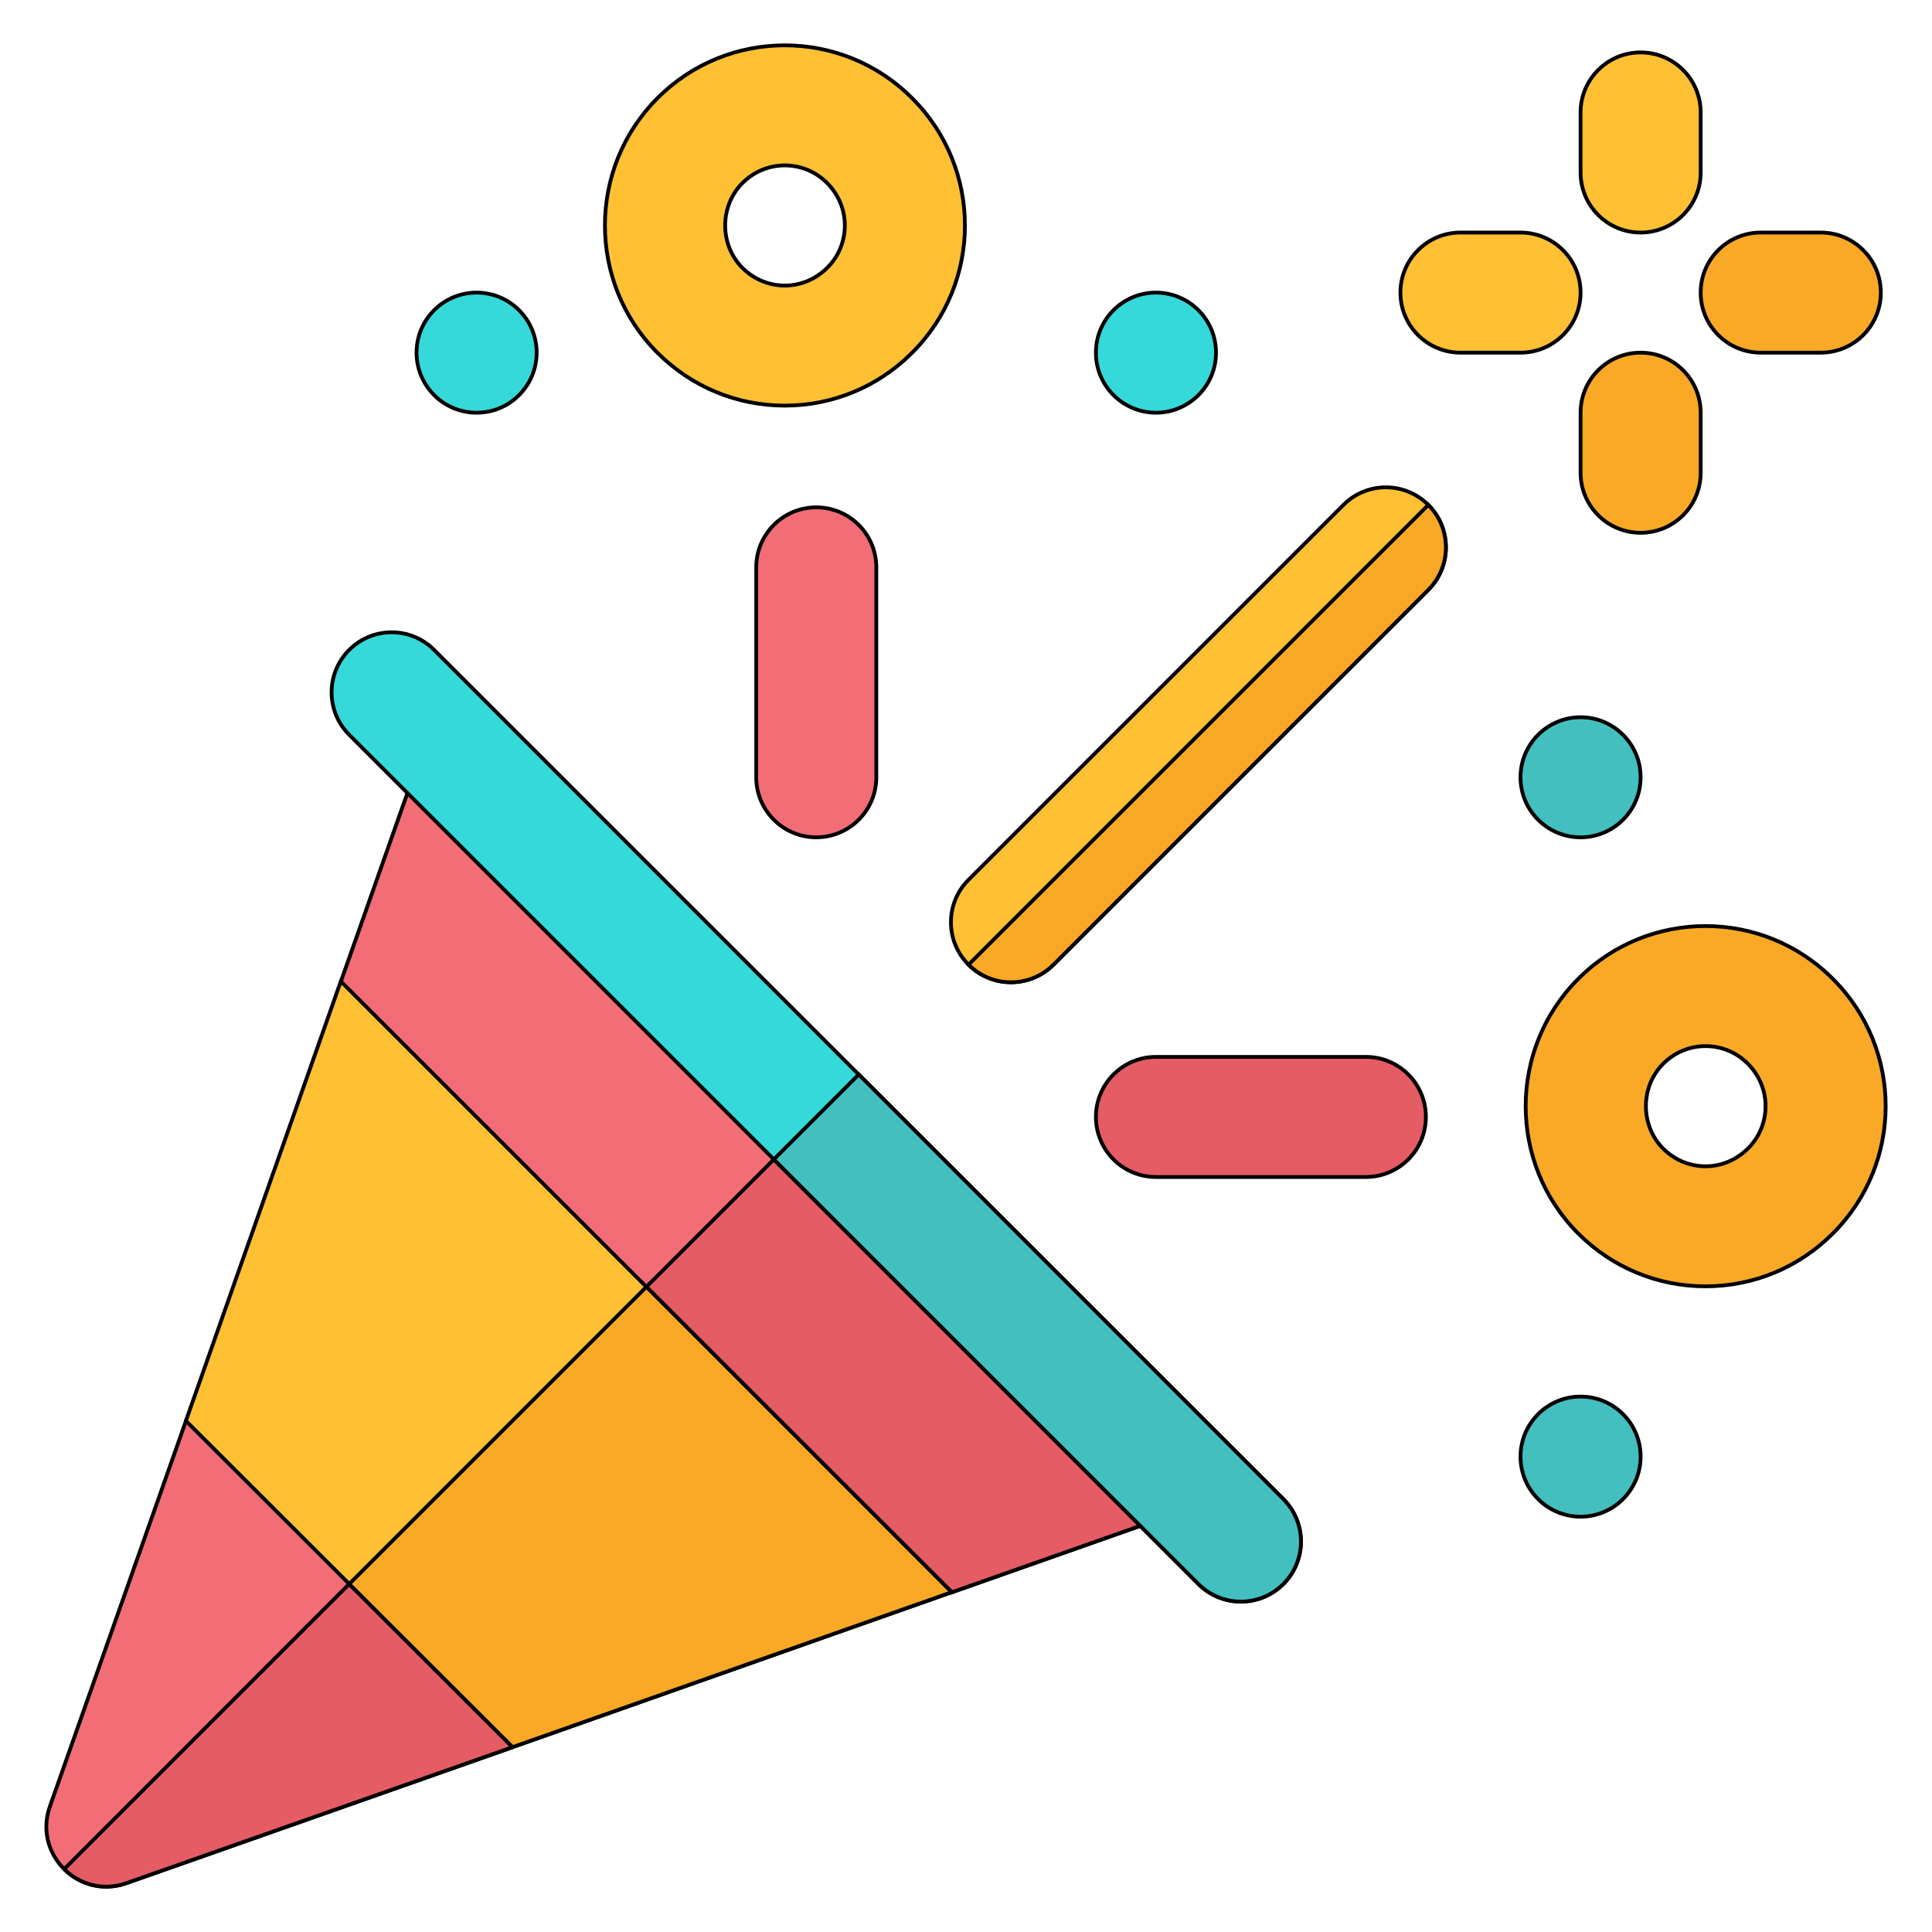 <svg width="512" height="512" xmlns="http://www.w3.org/2000/svg" stroke="null" style="vector-effect: non-scaling-stroke;" fill="none">
 <g stroke="null" id="Layer_1">
  <title stroke="null">Layer 1</title>
  <g stroke="null">
   <path stroke="null" fill="#E65C64" d="m361.961,311.914l-55.619,0c-8.79,0 -15.913,-7.123 -15.913,-15.913c0,-8.79 7.123,-15.913 15.913,-15.913l55.619,0c8.79,0 15.913,7.123 15.913,15.913c0,8.791 -7.123,15.913 -15.913,15.913z"/>
   <path stroke="null" fill="#F26D76" d="m216.32,221.898c-8.79,0 -15.913,-7.123 -15.913,-15.913l0,-55.619c0,-8.79 7.123,-15.913 15.913,-15.913c8.79,0 15.913,7.123 15.913,15.913l0,55.619c0,8.79 -7.123,15.913 -15.913,15.913z"/>
   <path stroke="null" fill="#FFC033" d="m241.71,26.017c-18.566,-18.672 -48.906,-18.672 -67.472,0c-18.566,18.566 -18.566,48.907 0,67.473c9.017,9.018 21.006,14.004 33.735,14.004s24.72,-4.986 33.736,-14.004c18.675,-18.565 18.675,-48.907 0.001,-67.473zm-22.442,44.905c-6.462,6.462 -16.377,6.203 -22.523,0.067c-6.092,-6.092 -6.092,-16.38 0,-22.472c6.256,-6.281 16.299,-6.185 22.399,-0.063c6.479,6.449 6.131,16.499 0.124,22.468z"/>
   <circle stroke="null" fill="#43BFBF" r="15.913" cy="205.988" cx="418.867"/>
   <circle stroke="null" fill="#36D9D9" r="15.913" cy="93.458" cx="306.338"/>
   <circle stroke="null" fill="#43BFBF" r="15.913" cy="386.022" cx="418.867"/>
   <circle stroke="null" fill="#36D9D9" r="15.913" cy="93.458" cx="126.304"/>
   <path stroke="null" fill="#FFC033" d="m434.782,61.629c-8.79,0 -15.913,-7.123 -15.913,-15.913l0,-15.913c0,-8.79 7.123,-15.913 15.913,-15.913c8.79,0 15.913,7.123 15.913,15.913l0,15.913c0,8.79 -7.122,15.913 -15.913,15.913z"/>
   <path stroke="null" fill="#F9A926" d="m434.782,141.197c-8.79,0 -15.913,-7.123 -15.913,-15.913l0,-15.913c0,-8.79 7.123,-15.913 15.913,-15.913c8.79,0 15.913,7.123 15.913,15.913l0,15.913c0,8.79 -7.122,15.913 -15.913,15.913z"/>
   <path stroke="null" fill="#FFC033" d="m402.955,93.456l-15.913,0c-8.79,0 -15.913,-7.123 -15.913,-15.913s7.123,-15.913 15.913,-15.913l15.913,0c8.79,0 15.913,7.123 15.913,15.913s-7.122,15.913 -15.913,15.913z"/>
   <g stroke="null">
    <path stroke="null" fill="#F9A926" d="m482.523,93.456l-15.913,0c-8.79,0 -15.913,-7.123 -15.913,-15.913s7.123,-15.913 15.913,-15.913l15.913,0c8.785,0 15.913,7.123 15.913,15.913s-7.128,15.913 -15.913,15.913z"/>
    <path stroke="null" fill="#F9A926" d="m485.716,259.415c-18.566,-18.672 -48.906,-18.672 -67.472,0c-18.566,18.566 -18.566,48.907 0,67.473c9.017,9.018 21.006,14.004 33.736,14.004s24.72,-4.986 33.736,-14.004c18.673,-18.566 18.673,-48.908 0,-67.473zm-22.442,44.899c-6.435,6.446 -16.347,6.238 -22.523,0.072c-6.092,-6.092 -6.092,-16.38 0,-22.472c6.256,-6.281 16.299,-6.185 22.399,-0.063c6.452,6.429 6.159,16.465 0.124,22.462z"/>
   </g>
   <path stroke="null" fill="#FFC033" d="m267.925,260.315c-4.072,0 -8.143,-1.554 -11.251,-4.662c-6.216,-6.21 -6.216,-16.291 0,-22.503l99.341,-99.341c6.216,-6.216 16.287,-6.216 22.503,0c6.216,6.21 6.216,16.291 0,22.503l-99.341,99.34c-3.109,3.109 -7.18,4.663 -11.252,4.663z"/>
   <path stroke="null" fill="#F9A926" d="m256.673,255.651c3.108,3.108 7.18,4.662 11.251,4.662c4.071,0 8.143,-1.554 11.251,-4.662l99.341,-99.341c6.216,-6.21 6.216,-16.291 0,-22.503l-121.843,121.844l0,0z"/>
   <path stroke="null" fill="#F26D76" d="m135.835,418.093l0,44.929l-102.324,36.028c-6.291,2.217 -12.455,0.308 -16.507,-3.724c-4.085,-4.063 -6.015,-10.259 -3.788,-16.582l36.071,-102.208l45.035,0l20.719,20.741l20.794,20.815z"/>
   <path stroke="null" fill="#E65C64" d="m135.835,418.093l0,44.929l-102.324,36.028c-6.291,2.217 -12.455,0.308 -16.507,-3.724l98.038,-98.048l20.793,20.815z"/>
   <path stroke="null" fill="#F26D76" d="m90.426,316.392l105.619,105.659l55.974,0l59.605,-21.006c8.297,-2.978 12.622,-11.993 9.759,-20.369l-189.793,-189.688c-8.254,-2.963 -17.395,1.367 -20.263,9.655l-20.901,59.216l0,56.534l0,0l0,-0.001z"/>
   <path stroke="null" fill="#E65C64" d="m196.045,422.051l55.974,0l59.605,-21.006c8.297,-2.978 12.622,-11.993 9.759,-20.369l-94.893,-94.841l-83.321,83.321l52.875,52.896z"/>
   <path stroke="null" fill="#FFC033" d="m90.32,260.051l-41.055,116.488l86.569,86.463l0.318,-0.106l116.062,-40.951l-161.894,-161.894z"/>
   <polygon stroke="null" fill="#F9A926" points="135.834,463.001 136.152,462.895 252.212,421.945 171.297,341.029 92.552,419.773 "/>
   <path stroke="null" fill="#36D9D9" d="m328.849,424.443c-4.072,0 -8.143,-1.554 -11.251,-4.662l-225.054,-225.051c-6.216,-6.21 -6.216,-16.291 0,-22.503c6.216,-6.216 16.287,-6.216 22.503,0l225.052,225.052c6.216,6.21 6.216,16.291 0,22.503c-3.108,3.107 -7.179,4.661 -11.25,4.661z"/>
   <path stroke="null" fill="#43BFBF" d="m317.597,419.78c3.108,3.108 7.18,4.662 11.251,4.662s8.143,-1.554 11.251,-4.662c6.216,-6.21 6.216,-16.291 0,-22.503l-112.526,-112.525l-22.503,22.503l112.527,112.525z"/>
  </g>
 </g>

</svg>